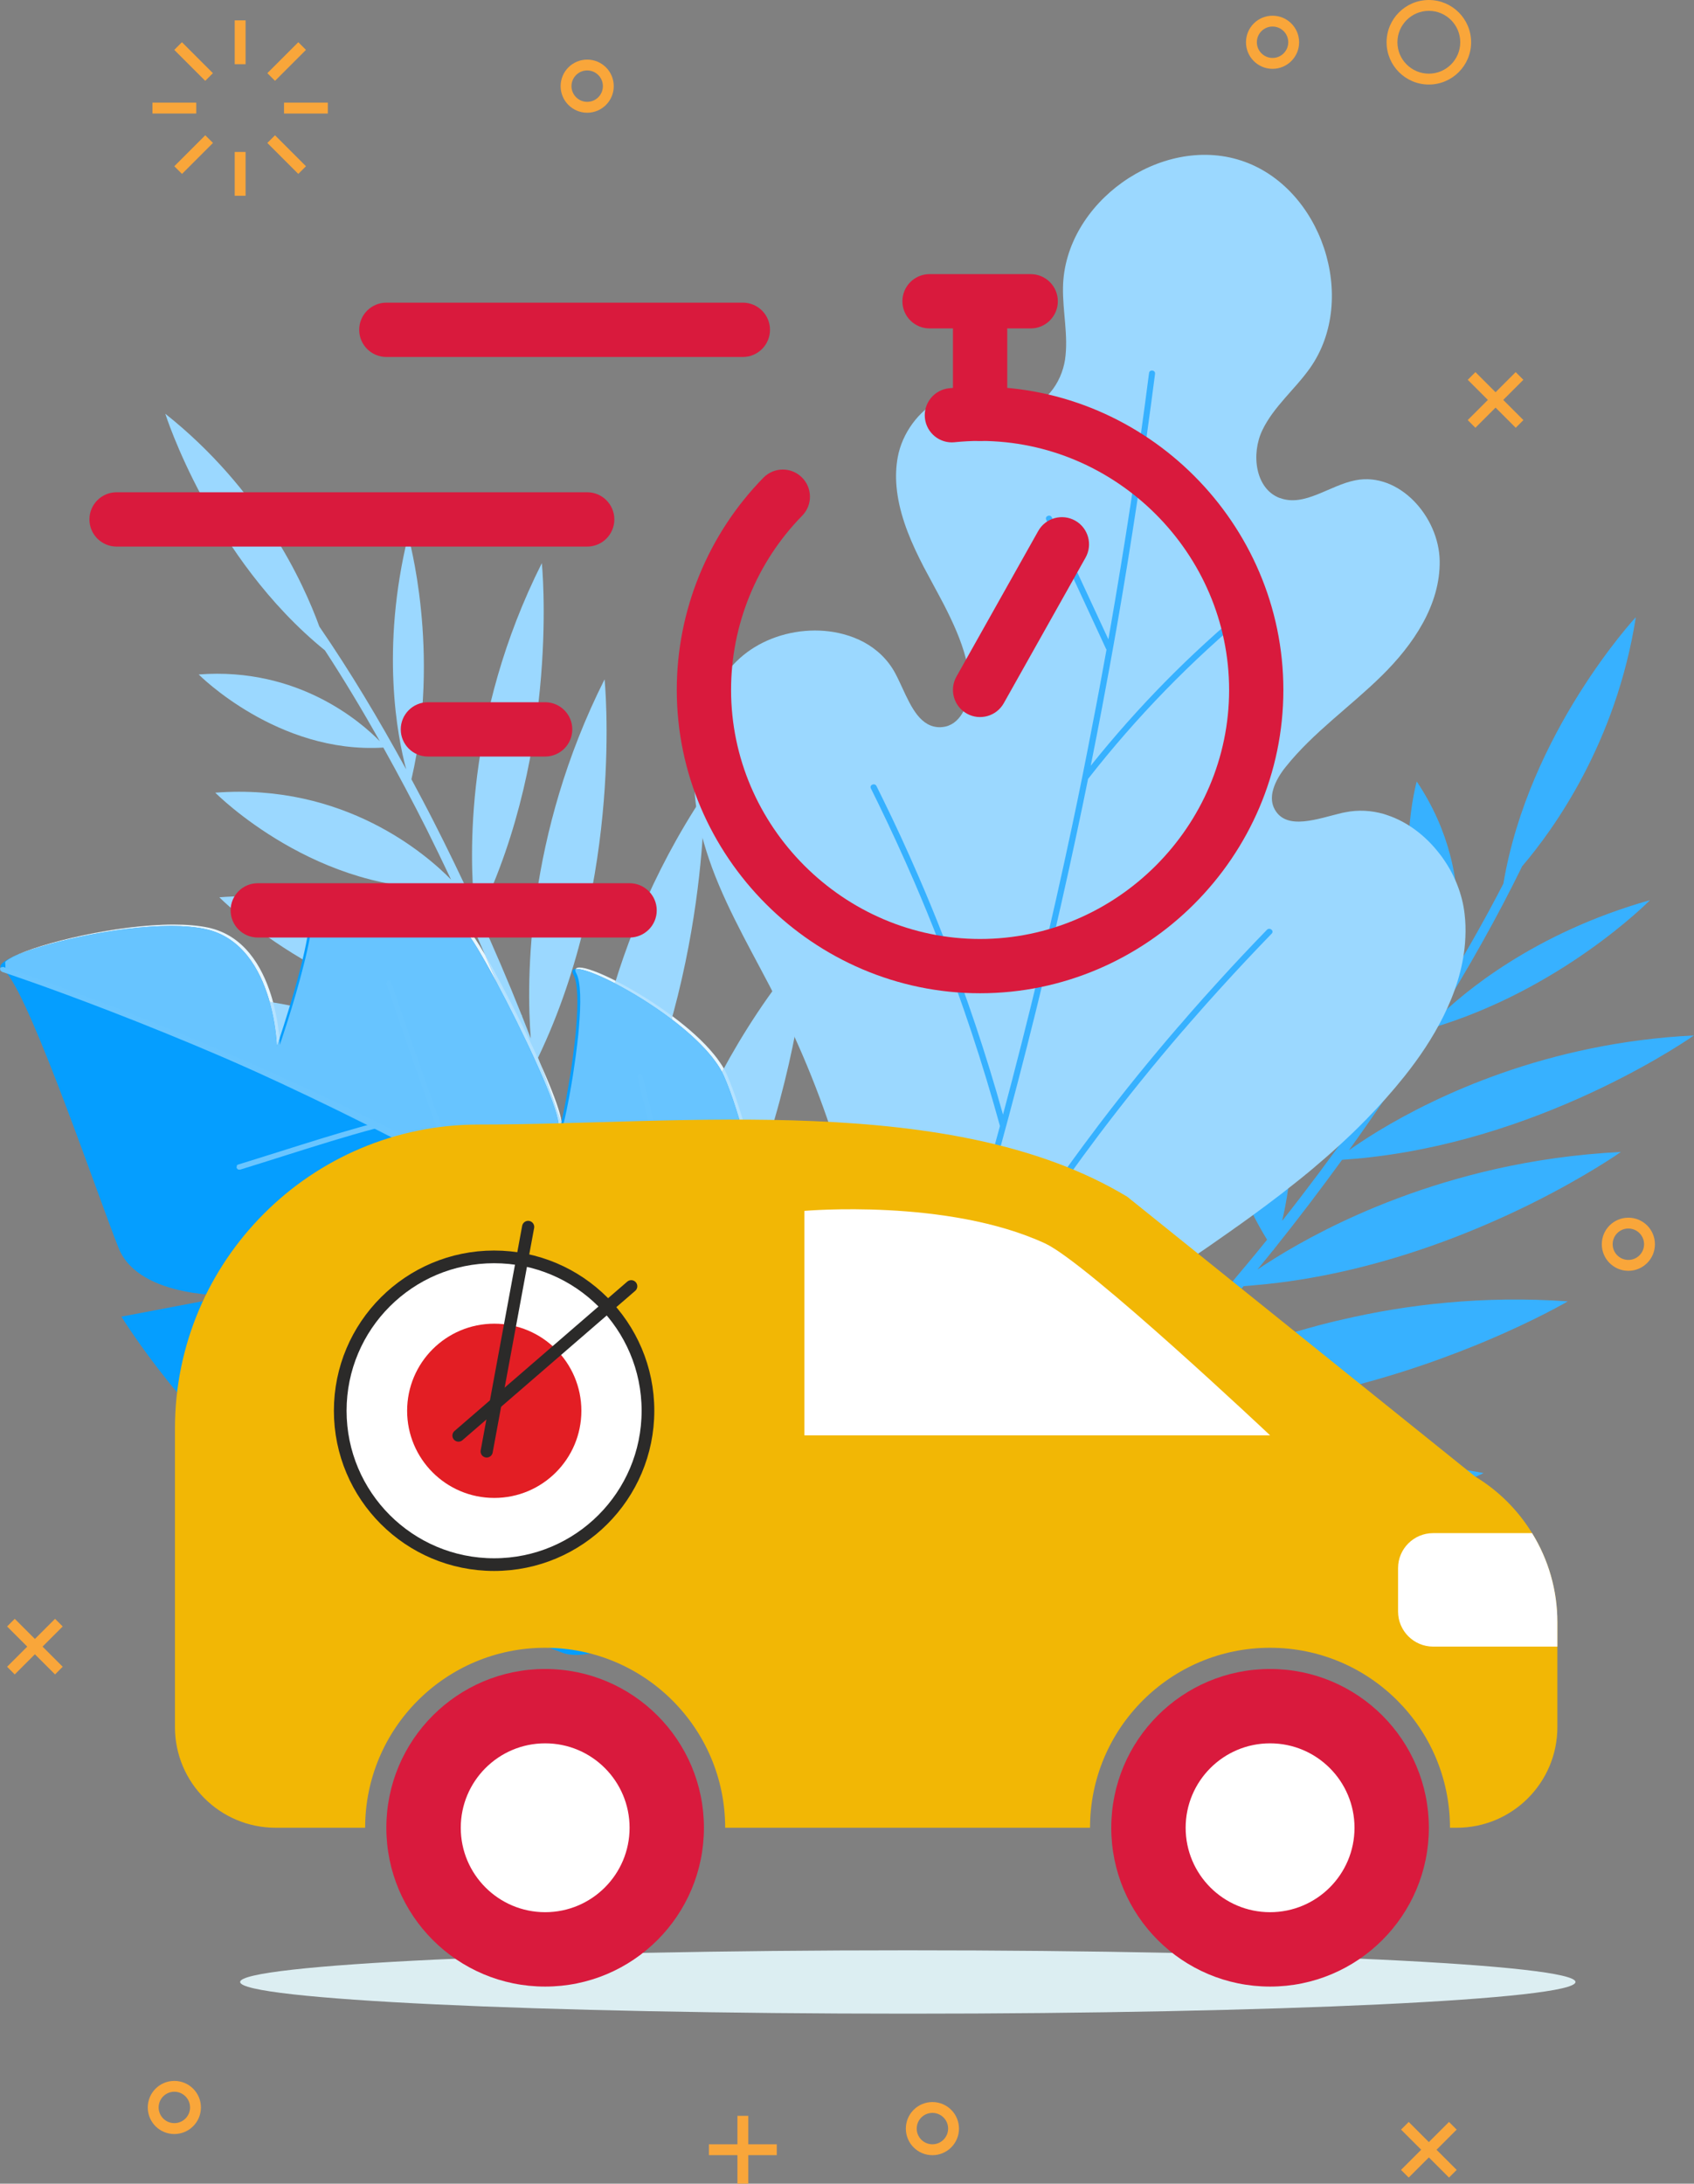 <?xml version="1.0" encoding="UTF-8" standalone="no"?>
<!-- Created with Inkscape (http://www.inkscape.org/) -->

<svg
   width="55.027mm"
   height="70.93mm"
   viewBox="0 0 55.027 70.93"
   version="1.1"
   id="svg16404"
   xmlns:inkscape="http://www.inkscape.org/namespaces/inkscape"
   xmlns:sodipodi="http://sodipodi.sourceforge.net/DTD/sodipodi-0.dtd"
   xmlns="http://www.w3.org/2000/svg"
   xmlns:svg="http://www.w3.org/2000/svg">
  <rect x="0" y="0" width="55.027" height="70.93" fill="#808080" stroke="none"/>
  <sodipodi:namedview
     id="namedview16406"
     pagecolor="#ffffff"
     bordercolor="#666666"
     borderopacity="1.0"
     inkscape:showpageshadow="2"
     inkscape:pageopacity="0.0"
     inkscape:pagecheckerboard="0"
     inkscape:deskcolor="#d1d1d1"
     inkscape:document-units="mm"
     showgrid="false" />
  <defs
     id="defs16401" />
  <g
     inkscape:label="Слой 1"
     inkscape:groupmode="layer"
     id="layer1"
     transform="translate(-60.228,-64.812)">
    <path
       d="m 86.465,95.535 c 0,0 -0.171,2.784 -1.283,6.312 v 0.002 c -0.177,0.561 -0.378,1.138 -0.605,1.727 -0.418,1.087 -0.928,2.211 -1.552,3.318 -0.588,1.053 -1.281,2.091 -2.087,3.073 l 0.037,0.153 c 0.045,0.194 0.094,0.383 0.134,0.577 l 0.112,0.584 0.139,0.725 0.045,0.236 0.265,1.371 c 0.167,0.775 0.258,1.561 0.376,2.344 l 0.34,2.352 -0.466,0.026 -0.323,-2.323 c -0.113,-0.775 -0.199,-1.555 -0.358,-2.321 l -0.205,-1.102 -0.046,-0.241 -0.182,-0.968 -0.107,-0.577 c -0.04,-0.192 -0.087,-0.381 -0.131,-0.573 l -0.114,-0.49 c -7.046,-1.693 -11.459,-8.201 -11.459,-8.201 6.584,1.447 10.229,6.058 11.336,7.684 l -0.031,-0.133 c -0.441,-1.992 -0.989,-3.951 -1.599,-5.878 -6.531,-0.535 -11.019,-6.001 -11.019,-6.001 6.34,0.434 10.011,4.548 10.925,5.707 -0.297,-0.931 -0.61,-1.858 -0.934,-2.775 -0.276,-0.782 -0.566,-1.559 -0.867,-2.324 -5.436,0.201 -9.452,-3.861 -9.452,-3.861 4.709,-0.36 7.874,1.968 9.172,3.165 -0.479,-1.178 -0.986,-2.333 -1.519,-3.468 -4.464,0.267 -7.786,-3.095 -7.786,-3.095 4.204,-0.321 6.876,2.024 7.66,2.824 -0.261,-0.551 -0.528,-1.103 -0.798,-1.646 -0.45,-0.894 -0.92,-1.776 -1.403,-2.643 -3.438,0.212 -5.998,-2.375 -5.998,-2.375 3.237,-0.248 5.286,1.558 5.886,2.171 -0.572,-1.014 -1.164,-2.002 -1.785,-2.953 -3.71,-3.013 -5.185,-7.686 -5.185,-7.686 3.092,2.456 4.48,5.472 5.004,6.913 1.008,1.468 1.94,3.026 2.82,4.638 -0.287,-1.072 -0.837,-3.914 0.064,-7.589 0,0 1.075,3.756 0.107,7.91 0.247,0.461 0.495,0.925 0.732,1.392 0.453,0.889 0.889,1.793 1.311,2.708 -0.148,-1.502 -0.333,-6.095 2.193,-11.12 0,0 0.61,6.003 -2.037,11.452 0.483,1.056 0.943,2.129 1.377,3.221 l 0.022,0.023 -0.012,7.05e-4 c 0.1,0.244 0.192,0.492 0.29,0.742 -0.145,-1.911 -0.156,-6.581 2.398,-11.665 0,0 0.652,6.426 -2.162,12.292 0.098,0.262 0.197,0.521 0.291,0.786 0.401,1.111 0.782,2.234 1.145,3.367 0.026,-2.223 0.494,-7.484 3.962,-12.709 0,0 0.122,7.384 -3.724,13.474 0.495,1.605 0.942,3.23 1.319,4.88 l 0.119,0.492 c 0.113,-1.839 0.746,-7.101 4.341,-12.229 0.398,-0.568 0.834,-1.136 1.309,-1.697"
       style="fill:#9bd8ff;fill-opacity:1;fill-rule:nonzero;stroke:none;stroke-width:0.035"
       id="path632"
       inkscape:export-filename="./path632.svg"
       inkscape:export-xdpi="208.95"
       inkscape:export-ydpi="208.95" />
    <path
       d="m 101.596,105.406 c -0.173,0.217 -0.349,0.43 -0.523,0.644 0.675,-0.456 1.778,-1.126 3.25,-1.78 0.412,-0.183 0.855,-0.366 1.327,-0.542 0.94,-0.352 1.996,-0.679 3.149,-0.941 1.247,-0.281 2.611,-0.483 4.081,-0.557 0,0 -1.095,0.776 -2.909,1.678 -1.46,0.723 -3.385,1.53 -5.58,2.075 -0.179,0.045 -0.357,0.088 -0.54,0.128 -0.907,0.203 -1.856,0.361 -2.834,0.444 -0.131,0.015 -0.26,0.024 -0.392,0.034 -0.187,0.224 -0.374,0.447 -0.562,0.667 -0.803,0.933 -1.622,1.859 -2.465,2.769 0.713,-0.393 1.792,-0.93 3.176,-1.439 0.791,-0.291 1.677,-0.574 2.65,-0.816 0.128,-0.033 0.257,-0.063 0.386,-0.091 2.105,-0.494 4.591,-0.789 7.345,-0.596 0,0 -1.008,0.596 -2.685,1.299 -0.088,0.036 -0.176,0.074 -0.267,0.111 -1.426,0.582 -3.282,1.222 -5.39,1.654 -0.15,0.03 -0.3,0.06 -0.454,0.089 -0.525,0.098 -1.064,0.183 -1.614,0.25 -1.021,0.123 -2.08,0.188 -3.163,0.167 -0.073,-0.001 -0.146,-0.002 -0.219,-0.006 -0.113,-0.004 -0.224,-0.007 -0.337,-0.013 -1.2,1.275 -2.444,2.515 -3.745,3.705 l -0.385,0.361 c 0.659,-0.325 1.813,-0.835 3.351,-1.311 0.085,-0.024 0.17,-0.05 0.258,-0.076 1.577,-0.47 3.533,-0.888 5.759,-1.029 1.364,-0.086 2.828,-0.067 4.366,0.107 0.071,0.008 0.143,0.017 0.213,0.027 0.045,0.004 0.089,0.01 0.133,0.016 0.106,0.012 0.212,0.026 0.319,0.041 0.372,0.053 0.747,0.114 1.127,0.186 0,0 -1.323,0.647 -3.445,1.309 -0.24,0.075 -0.49,0.151 -0.751,0.226 -0.792,0.228 -1.673,0.448 -2.62,0.639 -1.818,0.36 -3.884,0.603 -6.04,0.541 -0.075,-0.004 -0.149,-0.005 -0.223,-0.009 -0.937,-0.035 -1.889,-0.131 -2.846,-0.297 l -0.121,0.114 c -0.152,0.138 -0.298,0.281 -0.455,0.418 l -0.468,0.402 -1.884,1.606 c -0.616,0.55 -1.283,1.035 -1.932,1.546 l -0.396,0.307 -1.054,0.817 -0.504,0.393 -0.265,-0.411 1.593,-1.222 0.347,-0.266 c 0.33,-0.258 0.666,-0.509 0.998,-0.763 l 7.06e-4,-0.002 c 0.313,-0.242 0.623,-0.489 0.921,-0.753 l 1.871,-1.577 0.467,-0.395 c 0.157,-0.135 0.302,-0.275 0.454,-0.413 l 0.386,-0.355 c -0.638,-2.216 -0.741,-4.442 -0.579,-6.463 0.372,-4.598 2.122,-8.141 2.122,-8.141 0.51,1.648 0.755,3.233 0.82,4.716 0.205,4.553 -1.276,8.125 -1.957,9.513 l 0.106,-0.097 c 1.577,-1.427 3.071,-2.927 4.506,-4.472 -0.86,-1.857 -1.225,-3.773 -1.314,-5.548 -0.21,-4.151 1.089,-7.527 1.089,-7.527 1.331,2.77 1.645,5.426 1.543,7.619 -0.114,2.536 -0.787,4.456 -1.1,5.22 0.693,-0.751 1.372,-1.51 2.038,-2.275 0.343,-0.394 0.681,-0.792 1.012,-1.193 0.219,-0.261 0.434,-0.523 0.646,-0.788 -2.977,-4.824 -1.357,-10.553 -1.357,-10.553 2.746,4.085 2.264,8.15 1.847,9.94 0.82,-1.038 1.605,-2.092 2.362,-3.158 -2.537,-3.909 -1.197,-8.649 -1.197,-8.649 2.452,3.646 1.7,7.274 1.376,8.396 0.368,-0.522 0.731,-1.045 1.082,-1.572 0.029,-0.043 0.058,-0.089 0.087,-0.132 0.549,-0.826 1.08,-1.656 1.59,-2.496 -0.262,-0.402 -0.471,-0.814 -0.633,-1.228 -1.072,-2.691 -0.296,-5.432 -0.296,-5.432 0.543,0.81 0.881,1.617 1.081,2.376 0.497,1.878 0.152,3.466 -0.025,4.076 0.627,-1.036 1.218,-2.085 1.759,-3.135 0.824,-4.913 4.302,-8.654 4.302,-8.654 -0.637,4.068 -2.655,6.875 -3.692,8.09 -0.815,1.67 -1.748,3.316 -2.759,4.941 0.827,-0.81 3.121,-2.77 6.91,-3.839 -0.086,0.09 -2.912,2.92 -7.11,4.161 -0.291,0.463 -0.585,0.923 -0.888,1.38 -0.162,0.245 -0.325,0.487 -0.49,0.732 -0.421,0.62 -0.85,1.235 -1.29,1.85 0.235,-0.165 0.564,-0.388 0.978,-0.639 1.856,-1.121 5.447,-2.853 10.229,-3.09 0,0 -4.607,3.266 -10.45,3.949 -0.322,0.039 -0.649,0.069 -0.98,0.091 -0.711,0.979 -1.447,1.947 -2.212,2.902 l -0.01,0.03 -0.008,-0.01"
       style="fill:#37b1ff;fill-opacity:1;fill-rule:nonzero;stroke:none;stroke-width:0.035"
       id="path634" />
    <path
       d="m 101.797,80.986 c 0.808,0.306 1.618,-0.413 2.468,-0.575 1.411,-0.271 2.704,1.18 2.729,2.617 0.023,1.435 -0.864,2.734 -1.887,3.738 -1.024,1.008 -2.226,1.84 -3.12,2.963 -0.168,0.209 -0.324,0.461 -0.398,0.716 l -0.024,0.093 c -0.04,0.195 -0.028,0.39 0.072,0.568 0.388,0.695 1.409,0.295 2.189,0.11 l 0.037,-0.007 0.062,-0.012 c 0.425,-0.087 0.847,-0.06 1.25,0.054 0.043,0.014 0.084,0.027 0.126,0.042 0.656,0.22 1.247,0.675 1.69,1.254 0.039,0.048 0.075,0.097 0.11,0.147 l 0.004,0.006 c 0.374,0.532 0.624,1.154 0.697,1.79 0.031,0.258 0.039,0.517 0.026,0.772 -0.002,0.062 -0.006,0.126 -0.011,0.187 -0.066,0.82 -0.325,1.62 -0.703,2.376 -0.344,0.693 -0.785,1.348 -1.265,1.949 -0.394,0.494 -0.814,0.963 -1.251,1.41 l -0.048,0.047 c -0.128,0.131 -0.257,0.26 -0.389,0.386 -0.039,0.039 -0.08,0.079 -0.123,0.117 -0.338,0.32 -0.685,0.632 -1.042,0.931 l -0.08,0.07 c -0.082,0.068 -0.165,0.138 -0.247,0.206 l -0.012,0.008 c -0.032,0.029 -0.067,0.056 -0.1,0.083 -0.061,0.049 -0.121,0.099 -0.182,0.146 -0.329,0.265 -0.662,0.523 -1.002,0.775 -0.096,0.072 -0.192,0.144 -0.291,0.215 -0.159,0.117 -0.319,0.236 -0.483,0.351 -0.075,0.056 -0.152,0.11 -0.23,0.163 l -0.067,0.048 -0.066,0.048 c -0.473,0.336 -0.952,0.665 -1.429,0.99 -0.302,0.206 -0.6,0.42 -0.898,0.637 l -0.002,0.001 -0.079,0.059 c -0.186,0.137 -0.369,0.276 -0.552,0.417 l -0.083,0.061 -0.06,0.046 c -0.738,0.566 -1.469,1.151 -2.202,1.728 l -0.089,0.07 c -1.088,0.854 -2.184,1.686 -3.321,2.394 -0.748,0.463 -1.302,0.609 -1.715,0.527 -0.065,-0.011 -0.127,-0.03 -0.185,-0.055 -1.098,-0.444 -1.021,-2.747 -1.131,-4.483 -0.022,-0.353 -0.05,-0.679 -0.098,-0.965 -0.071,-0.422 -0.15,-0.841 -0.239,-1.256 -0.097,-0.463 -0.204,-0.926 -0.325,-1.382 -0.484,-1.879 -1.144,-3.711 -1.971,-5.464 -0.117,-0.25 -0.239,-0.498 -0.363,-0.747 -0.726,-1.441 -1.573,-2.842 -2.133,-4.35 -0.132,-0.361 -0.25,-0.727 -0.345,-1.1 -0.263,-1.027 -0.325,-2.148 -0.116,-3.184 0.094,-0.465 0.243,-0.912 0.455,-1.327 0.206,-0.406 0.472,-0.78 0.803,-1.106 0.282,-0.279 0.618,-0.501 0.981,-0.664 0.78,-0.35 1.694,-0.428 2.492,-0.212 0.231,0.062 0.451,0.147 0.658,0.258 0.424,0.23 0.784,0.569 1.023,1.017 0.08,0.149 0.154,0.313 0.231,0.478 0.289,0.625 0.592,1.279 1.232,1.268 l 0.071,-0.006 c 0.556,-0.056 0.84,-0.672 0.88,-1.286 0.008,-0.167 0.002,-0.334 -0.025,-0.49 -0.026,-0.15 -0.057,-0.3 -0.097,-0.446 -0.157,-0.606 -0.421,-1.179 -0.709,-1.743 -0.215,-0.413 -0.443,-0.821 -0.659,-1.231 -0.047,-0.092 -0.095,-0.184 -0.141,-0.279 -0.369,-0.743 -0.677,-1.539 -0.746,-2.348 -0.027,-0.313 -0.016,-0.629 0.041,-0.942 0.142,-0.779 0.68,-1.51 1.361,-1.863 0.395,-0.204 0.837,-0.282 1.281,-0.169 0.09,0.024 0.175,0.053 0.262,0.086 0.351,0.133 0.687,0.325 1.061,0.332 0.783,0.017 1.355,-0.788 1.47,-1.56 0.112,-0.773 -0.081,-1.559 -0.067,-2.342 0.047,-2.748 3.167,-4.972 5.781,-4.121 2.616,0.849 3.828,4.487 2.246,6.738 -0.491,0.697 -1.184,1.254 -1.552,2.023 -0.369,0.77 -0.233,1.9 0.564,2.202"
       style="fill:#9bd8ff;fill-opacity:1;fill-rule:nonzero;stroke:none;stroke-width:0.035"
       id="path636" />
    <path
       d="m 96.034,87.758 c -0.122,0.644 -0.246,1.283 -0.375,1.926 1.517,-1.898 3.223,-3.633 5.098,-5.181 0.098,-0.082 0.216,0.077 0.117,0.159 -1.956,1.616 -3.729,3.439 -5.292,5.438 l -0.009,0.008 c -0.119,0.592 -0.242,1.181 -0.369,1.773 -1.318,6.193 -2.961,12.316 -4.909,18.343 1.592,-3.088 3.448,-5.995 5.527,-8.744 0.032,-0.045 0.066,-0.089 0.099,-0.133 0.825,-1.084 1.686,-2.147 2.581,-3.184 l 0.059,-0.065 c 0.111,-0.132 0.225,-0.262 0.339,-0.393 0.28,-0.32 0.562,-0.637 0.849,-0.95 l 0.083,-0.092 c 0.507,-0.558 1.024,-1.108 1.552,-1.651 0.088,-0.089 0.242,0.032 0.154,0.125 -0.561,0.578 -1.109,1.162 -1.648,1.757 l -0.085,0.093 c -0.268,0.295 -0.532,0.593 -0.794,0.893 -0.105,0.119 -0.21,0.238 -0.311,0.358 l -0.059,0.065 c -0.941,1.094 -1.845,2.215 -2.712,3.362 -0.031,0.039 -0.06,0.08 -0.09,0.121 -2.242,2.986 -4.222,6.164 -5.886,9.558 l -0.039,0.039 c -0.036,0.109 -0.072,0.218 -0.109,0.327 -0.074,0.228 -0.149,0.456 -0.229,0.681 -0.05,0.154 -0.101,0.306 -0.152,0.461 -0.11,0.325 -0.222,0.652 -0.336,0.98 -0.04,0.12 -0.223,0.042 -0.181,-0.08 0.124,-0.359 0.249,-0.719 0.369,-1.081 0.053,-0.15 0.105,-0.303 0.155,-0.456 0.065,-0.186 0.127,-0.373 0.189,-0.559 0.641,-1.922 1.251,-3.857 1.826,-5.799 0.441,-1.485 0.86,-2.976 1.264,-4.47 -0.562,-2.04 -1.227,-4.047 -1.997,-6.013 -0.25,-0.644 -0.513,-1.285 -0.787,-1.919 -0.373,-0.863 -0.767,-1.72 -1.179,-2.567 -0.077,-0.156 -0.153,-0.311 -0.23,-0.467 -0.057,-0.116 0.127,-0.189 0.183,-0.075 0.066,0.131 0.13,0.262 0.194,0.394 0.403,0.818 0.786,1.65 1.148,2.487 0.289,0.661 0.563,1.329 0.824,1.998 0.747,1.894 1.394,3.828 1.943,5.792 0.83,-3.103 1.578,-6.23 2.244,-9.372 0.228,-1.072 0.444,-2.145 0.647,-3.215 0.166,-0.841 0.321,-1.678 0.471,-2.517 l -0.016,-0.026 c -0.048,-0.103 -0.093,-0.204 -0.142,-0.307 -0.561,-1.213 -1.125,-2.426 -1.685,-3.64 -0.038,-0.081 -0.077,-0.165 -0.115,-0.247 -0.054,-0.116 0.129,-0.19 0.183,-0.074 l 0.028,0.062 c 0.581,1.256 1.163,2.511 1.747,3.767 0.019,0.043 0.042,0.087 0.061,0.131 0.012,-0.072 0.025,-0.14 0.037,-0.212 0.49,-2.802 0.923,-5.617 1.284,-8.437 0.017,-0.127 0.211,-0.101 0.195,0.026 -0.354,2.746 -0.766,5.487 -1.242,8.216 l -0.012,0.069 c -0.147,0.84 -0.302,1.68 -0.461,2.52"
       style="fill:#37b1ff;fill-opacity:1;fill-rule:nonzero;stroke:none;stroke-width:0.035"
       id="path638" />
    <path
       d="m 60.247,96.237 c 0.008,0.024 0.028,0.043 0.065,0.063 0.043,0.022 0.091,0.068 0.144,0.132 0.857,1.052 2.988,7.33 3.625,8.919 0.676,1.686 3.729,1.537 3.729,1.537 l -3.639,0.691 c 0,0 2.319,3.745 5.062,5.446 1.236,0.764 2.636,0.781 3.8,0.571 1.428,-0.262 2.506,-0.862 2.506,-0.862 -0.17,0.253 -1.327,1.03 -2.394,1.712 -0.986,0.63 -1.892,1.181 -1.892,1.181 0,0 0.939,0.38 2.161,0.868 1.752,0.702 4.088,1.631 5.081,2.001 0.526,0.196 1.317,-0.029 2.155,-0.437 0.193,-0.095 0.391,-0.198 0.589,-0.31 1.593,-0.893 3.178,-2.217 3.316,-2.334 l -2.955,2.973 -0.503,0.507 0.05,0.018 c 0.304,0.111 0.626,0.146 0.96,0.122 0.496,-0.033 1.02,-0.199 1.542,-0.451 1.355,-0.649 2.725,-1.875 3.72,-2.903 0.502,-0.517 0.909,-0.987 1.168,-1.301 0.181,-0.225 0.288,-0.37 0.306,-0.407 1.917,-4.081 1.27,-7.48 0.161,-9.694 -0.891,-1.786 -2.079,-2.802 -2.461,-2.787 -0.106,0.004 -0.149,0.086 -0.104,0.259 0.206,0.796 -0.101,1.817 -0.446,2.621 -0.026,0.068 -0.054,0.131 -0.083,0.194 -0.206,0.451 -0.409,0.812 -0.519,0.995 -0.048,0.085 -0.08,0.132 -0.08,0.132 0,0 -0.095,-0.52 -0.254,-1.273 l -0.003,3.6e-4 c -0.143,-0.673 -0.338,-1.532 -0.562,-2.37 -0.226,-0.855 -0.483,-1.691 -0.747,-2.291 -0.071,-0.159 -0.166,-0.32 -0.287,-0.483 -0.061,-0.086 -0.132,-0.173 -0.207,-0.26 -1.194,-1.395 -3.767,-2.776 -4.322,-2.733 -0.105,0.007 -0.137,0.068 -0.072,0.191 0.147,0.276 0.151,0.942 0.087,1.704 -0.006,0.068 -0.012,0.135 -0.017,0.205 -0.024,0.236 -0.054,0.48 -0.086,0.723 -0.026,0.212 -0.058,0.424 -0.089,0.626 -0.025,0.147 -0.049,0.289 -0.073,0.426 -0.077,0.454 -0.155,0.838 -0.212,1.081 -0.067,0.266 -0.104,0.358 -0.092,0.168 0.018,-0.243 -0.193,-0.844 -0.51,-1.586 -0.079,-0.186 -0.167,-0.382 -0.258,-0.581 -0.167,-0.37 -0.352,-0.757 -0.541,-1.138 -0.034,-0.075 -0.072,-0.149 -0.109,-0.223 -0.712,-1.423 -1.449,-2.729 -1.583,-2.766 -0.185,-0.053 -2.483,-0.846 -3.925,-0.996 -0.376,-0.037 -0.693,-0.03 -0.901,0.042 -0.168,0.059 -0.264,0.163 -0.26,0.327 0.011,0.403 -0.121,1.062 -0.293,1.748 -0.234,0.915 -0.544,1.876 -0.689,2.316 -0.051,0.158 -0.084,0.249 -0.084,0.249 0,0 -0.017,-0.734 -0.27,-1.563 -0.284,-0.937 -0.866,-1.99 -2.052,-2.248 -1.709,-0.37 -5.064,0.356 -6.239,0.894 l -0.016,0.01 c -0.285,0.132 -0.435,0.25 -0.399,0.342"
       style="fill:#059eff;fill-opacity:1;fill-rule:nonzero;stroke:none;stroke-width:0.035"
       id="path640" />
    <path
       d="m 88.555,114.427 -0.018,-0.044 v 0 0 c 0.181,-0.225 0.288,-0.37 0.306,-0.407 0.023,-0.049 0.046,-0.098 0.068,-0.147 0.011,0.023 0.031,0.041 0.053,0.051 -0.008,0.017 -0.016,0.034 -0.024,0.051 -0.019,0.04 -0.156,0.224 -0.385,0.497 m -3.244,-8.731 c 0,0 -0.095,-0.52 -0.254,-1.273 l -0.003,3.6e-4 c -0.083,-0.392 -0.184,-0.847 -0.298,-1.324 0.022,-0.06 0.043,-0.12 0.065,-0.18 0.131,0.542 0.246,1.06 0.339,1.498 0.117,0.552 0.197,0.973 0.23,1.147 -0.048,0.085 -0.08,0.132 -0.08,0.132 m -1.63,-6.067 c -0.061,-0.115 -0.135,-0.231 -0.222,-0.349 -0.061,-0.086 -0.132,-0.173 -0.207,-0.26 -0.323,-0.377 -0.748,-0.754 -1.206,-1.102 0.009,-0.032 0.018,-0.066 0.027,-0.098 0.52,0.388 1.002,0.815 1.348,1.24 0.071,0.087 0.137,0.173 0.192,0.257 0.047,0.067 0.09,0.133 0.128,0.2 -0.02,0.037 -0.041,0.074 -0.06,0.111 M 80.202,96.753 c -0.562,-0.29 -1.028,-0.467 -1.246,-0.467 -0.009,0 -0.018,3.53e-4 -0.027,7.05e-4 0.017,-0.032 0.06,-0.048 0.124,-0.048 0.208,0 0.645,0.163 1.175,0.432 -0.009,0.027 -0.017,0.055 -0.026,0.083"
       style="fill:#e6f6ff;fill-opacity:1;fill-rule:nonzero;stroke:none;stroke-width:0.035"
       id="path642" />
    <path
       d="m 84.756,103.099 c -0.082,-0.342 -0.17,-0.696 -0.264,-1.045 -0.226,-0.855 -0.483,-1.691 -0.747,-2.291 -0.02,-0.045 -0.042,-0.09 -0.065,-0.134 0.02,-0.037 0.04,-0.074 0.06,-0.111 0.038,0.066 0.072,0.133 0.1,0.199 0.268,0.609 0.528,1.457 0.759,2.324 0.077,0.294 0.151,0.591 0.221,0.88 -0.022,0.06 -0.043,0.12 -0.065,0.18 m -2.711,-5.181 c -0.607,-0.461 -1.274,-0.871 -1.843,-1.165 0.009,-0.028 0.017,-0.055 0.026,-0.083 0.562,0.285 1.23,0.69 1.844,1.149 -0.009,0.032 -0.018,0.066 -0.027,0.098"
       style="fill:#b4e2ff;fill-opacity:1;fill-rule:nonzero;stroke:none;stroke-width:0.035"
       id="path644" />
    <path
       d="m 87.383,102.016 c -0.363,-0.341 -0.667,-0.521 -0.832,-0.521 -0.003,0 -0.006,0 -0.009,0 0.022,-0.033 0.058,-0.049 0.107,-0.049 0.139,0 0.381,0.131 0.675,0.382 0.02,0.063 0.04,0.126 0.06,0.188 m -8.924,-0.741 c -0.152,-0.441 -0.307,-0.88 -0.465,-1.318 -0.078,-0.22 -0.16,-0.438 -0.242,-0.656 0.076,0.169 0.15,0.333 0.217,0.493 0.268,0.629 0.459,1.159 0.498,1.449 -0.003,0.011 -0.006,0.022 -0.008,0.032 m -2.08,-4.512 c -0.492,-0.924 -0.908,-1.619 -1.005,-1.646 -0.185,-0.053 -2.483,-0.846 -3.925,-0.996 -0.145,-0.014 -0.282,-0.022 -0.406,-0.022 -0.159,0 -0.3,0.013 -0.416,0.041 -0.009,-0.002 -0.017,-0.004 -0.025,-0.005 0.127,-0.057 0.306,-0.081 0.521,-0.081 0.077,0 0.159,0.003 0.245,0.009 1.425,0.095 3.909,0.953 4.102,1.007 0.062,0.018 0.255,0.308 0.514,0.757 0.134,0.31 0.265,0.623 0.395,0.936"
       style="fill:#e6f6ff;fill-opacity:1;fill-rule:nonzero;stroke:none;stroke-width:0.035"
       id="path646" />
    <path
       d="m 78.381,101.511 c -0.007,0 -0.009,-0.032 -0.005,-0.101 0.018,-0.243 -0.193,-0.844 -0.51,-1.586 -0.079,-0.186 -0.167,-0.382 -0.258,-0.581 -0.167,-0.37 -0.352,-0.757 -0.541,-1.138 -0.034,-0.075 -0.072,-0.149 -0.109,-0.223 -0.195,-0.39 -0.392,-0.772 -0.578,-1.12 -0.129,-0.314 -0.261,-0.626 -0.395,-0.936 0.308,0.532 0.71,1.287 1.102,2.074 0.037,0.074 0.074,0.149 0.111,0.223 0.179,0.365 0.354,0.734 0.515,1.087 0.014,0.03 0.027,0.06 0.041,0.09 0.082,0.218 0.164,0.435 0.242,0.656 0.158,0.438 0.313,0.877 0.465,1.318 -0.038,0.15 -0.066,0.237 -0.079,0.237 m -7.832,-7.349 c 0.017,-0.01 0.035,-0.019 0.054,-0.028 0.009,0.001 0.017,0.003 0.025,0.005 -0.028,0.007 -0.054,0.014 -0.079,0.023"
       style="fill:#b4e2ff;fill-opacity:1;fill-rule:nonzero;stroke:none;stroke-width:0.035"
       id="path648" />
    <path
       d="m 69.223,98.802 c 0,0 -3.53e-4,-0.012 -0.001,-0.034 0.003,0.003 0.007,0.006 0.01,0.009 -0.006,0.016 -0.009,0.025 -0.009,0.025 m -0.123,-1.428 c -0.037,-0.006 -0.075,-0.012 -0.113,-0.018 -0.011,-0.039 -0.022,-0.078 -0.034,-0.117 -0.284,-0.937 -0.866,-1.99 -2.052,-2.248 -0.325,-0.071 -0.709,-0.101 -1.126,-0.101 -1.779,0 -4.161,0.559 -5.113,0.995 0.877,-0.443 3.367,-1.042 5.209,-1.042 0.417,0 0.801,0.031 1.126,0.101 1.158,0.249 1.739,1.259 2.031,2.177 0.027,0.085 0.052,0.17 0.074,0.254"
       style="fill:#e6f6ff;fill-opacity:1;fill-rule:nonzero;stroke:none;stroke-width:0.035"
       id="path650" />
    <path
       d="m 69.232,98.777 c -0.003,-0.003 -0.007,-0.006 -0.01,-0.009 -0.006,-0.144 -0.043,-0.735 -0.234,-1.413 0.038,0.006 0.076,0.012 0.113,0.018 0.132,0.493 0.185,0.934 0.206,1.179 -0.036,0.11 -0.062,0.188 -0.075,0.224"
       style="fill:#b4e2ff;fill-opacity:1;fill-rule:nonzero;stroke:none;stroke-width:0.035"
       id="path652" />
    <path
       d="m 89.851,110.958 c 0.544,-2.741 -0.025,-5.034 -0.847,-6.676 -0.512,-1.026 -1.121,-1.798 -1.62,-2.266 -0.02,-0.063 -0.04,-0.126 -0.06,-0.188 0.53,0.452 1.228,1.292 1.798,2.451 0.756,1.53 1.289,3.617 0.919,6.097 -0.063,0.194 -0.127,0.388 -0.191,0.582"
       style="fill:#b4e2ff;fill-opacity:1;fill-rule:nonzero;stroke:none;stroke-width:0.035"
       id="path654" />
    <path
       d="m 88.964,113.879 c -0.023,-0.011 -0.042,-0.029 -0.053,-0.051 0.457,-1.001 0.76,-1.96 0.94,-2.87 0.064,-0.194 0.127,-0.388 0.191,-0.582 -0.163,1.096 -0.503,2.268 -1.077,3.503"
       style="fill:#81ceff;fill-opacity:1;fill-rule:nonzero;stroke:none;stroke-width:0.035"
       id="path656" />
    <path
       d="m 88.537,114.382 c -0.126,-0.298 -0.275,-0.598 -0.44,-0.894 l -0.003,-0.005 c -0.341,-0.615 -0.763,-1.226 -1.254,-1.828 -0.843,-1.041 -1.886,-2.062 -3.07,-3.049 -0.081,-0.071 -0.162,-0.14 -0.248,-0.208 -0.73,-0.596 -1.508,-1.182 -2.32,-1.757 -0.057,-0.037 -0.114,-0.077 -0.172,-0.119 -0.54,-0.375 -1.094,-0.744 -1.659,-1.105 -0.138,-0.091 -0.277,-0.18 -0.417,-0.268 -0.168,-0.104 -0.335,-0.208 -0.505,-0.315 -0.582,-0.357 -1.176,-0.71 -1.772,-1.053 -0.228,-0.134 -0.458,-0.262 -0.686,-0.391 -0.107,-0.06 -0.211,-0.121 -0.318,-0.179 -1.094,-0.61 -2.196,-1.191 -3.279,-1.738 -0.08,-0.039 -0.159,-0.078 -0.236,-0.117 -1.279,-0.642 -2.532,-1.236 -3.711,-1.775 -0.134,-0.059 -0.266,-0.119 -0.395,-0.179 l -0.058,-0.027 c -4.326,-1.952 -7.588,-3.124 -7.588,-3.124 l -7.06e-4,-0.009 -0.008,-0.187 c 0.051,-0.049 0.135,-0.105 0.247,-0.161 l 0.016,-0.01 v 0 c 0.952,-0.436 3.334,-0.995 5.113,-0.995 0.417,0 0.802,0.031 1.126,0.101 1.186,0.258 1.768,1.311 2.052,2.248 0.012,0.04 0.023,0.078 0.034,0.117 0.191,0.677 0.228,1.269 0.234,1.413 0.001,0.022 0.001,0.034 0.001,0.034 0,0 0.003,-0.009 0.009,-0.025 0.013,-0.037 0.04,-0.114 0.075,-0.224 v 0 c 0.009,0.128 0.012,0.202 0.012,0.202 0,0 0.458,-1.326 0.77,-2.57 0.175,-0.685 0.307,-1.344 0.296,-1.744 -0.002,-0.126 0.055,-0.218 0.164,-0.279 v 0 c 0.025,-0.009 0.052,-0.016 0.079,-0.023 0.116,-0.028 0.256,-0.041 0.416,-0.041 0.125,0 0.261,0.008 0.406,0.022 1.442,0.15 3.74,0.943 3.925,0.996 0.097,0.027 0.512,0.722 1.005,1.646 0.186,0.349 0.383,0.73 0.578,1.12 0.037,0.074 0.074,0.149 0.109,0.223 0.189,0.382 0.374,0.769 0.541,1.138 0.091,0.199 0.179,0.395 0.258,0.581 0.318,0.742 0.528,1.343 0.51,1.586 -0.004,0.069 -0.002,0.101 0.005,0.101 0.013,0 0.04,-0.086 0.079,-0.237 0.003,-0.01 0.005,-0.021 0.008,-0.032 v 0 c 0.006,0.046 0.009,0.088 0.006,0.123 -0.005,0.069 -0.003,0.101 0.005,0.101 0.028,0 0.128,-0.416 0.24,-1.013 0.041,-0.216 0.081,-0.457 0.122,-0.708 0.03,-0.202 0.062,-0.412 0.091,-0.624 0.033,-0.242 0.06,-0.486 0.086,-0.722 0.006,-0.07 0.012,-0.138 0.018,-0.206 0.068,-0.785 0.068,-1.478 -0.083,-1.761 -0.036,-0.065 -0.042,-0.113 -0.024,-0.146 v 0 c 0.009,-3.52e-4 0.017,-7.05e-4 0.027,-7.05e-4 0.218,0 0.684,0.177 1.246,0.467 0.569,0.294 1.235,0.704 1.843,1.165 0.458,0.348 0.883,0.725 1.206,1.102 0.076,0.087 0.147,0.174 0.207,0.26 0.087,0.117 0.161,0.233 0.222,0.349 0.024,0.045 0.046,0.09 0.065,0.134 0.265,0.6 0.521,1.436 0.747,2.291 0.093,0.35 0.182,0.703 0.264,1.045 0.114,0.477 0.215,0.932 0.298,1.324 l 0.003,-3.6e-4 c 0.158,0.752 0.254,1.273 0.254,1.273 0,0 0.031,-0.047 0.08,-0.132 v 0 c 0.009,0.056 0.016,0.087 0.016,0.087 0,0 0.249,-0.39 0.518,-0.958 0.049,-0.103 0.097,-0.208 0.146,-0.322 0.352,-0.809 0.671,-1.855 0.462,-2.665 -0.025,-0.098 -0.022,-0.168 0.009,-0.212 v 0 c 0.003,0 0.006,0 0.009,0 0.165,0 0.469,0.18 0.832,0.521 0.498,0.468 1.108,1.24 1.62,2.266 0.822,1.642 1.391,3.936 0.847,6.676 -0.18,0.91 -0.483,1.869 -0.94,2.87 -0.023,0.049 -0.045,0.098 -0.068,0.147 -0.017,0.037 -0.125,0.182 -0.306,0.407 v 0"
       style="fill:#67c4ff;fill-opacity:1;fill-rule:nonzero;stroke:none;stroke-width:0.035"
       id="path658" />
    <path
       d="m 88.633,114.219 -0.024,0.016 c -0.042,0.018 -0.094,-0.004 -0.117,-0.047 -1.296,-2.482 -3.714,-5.01 -7.189,-7.514 l -0.065,-0.047 -0.066,0.029 c -0.362,0.162 -0.731,0.329 -1.105,0.499 -1.834,0.832 -3.727,1.689 -5.558,2.29 -0.043,0.014 -0.094,-0.011 -0.114,-0.056 l 0.013,-0.089 0.029,-0.018 c 1.826,-0.599 3.715,-1.456 5.543,-2.284 0.303,-0.137 0.602,-0.273 0.898,-0.406 l 0.191,-0.085 -0.19,-0.134 c -2.352,-1.653 -5.166,-3.3 -8.366,-4.893 l -0.047,-0.023 -0.046,0.012 c -0.905,0.238 -1.94,0.565 -3.036,0.911 -0.449,0.142 -0.905,0.286 -1.36,0.426 l -0.065,-0.007 -0.047,-0.051 0.013,-0.087 0.031,-0.019 c 0.455,-0.14 0.91,-0.284 1.359,-0.425 0.886,-0.28 1.803,-0.569 2.605,-0.793 l 0.307,-0.086 -0.31,-0.151 C 65.761,98.179 60.349,96.398 60.295,96.38 l -0.054,-0.043 -0.012,-0.065 0.018,-0.035 0.084,-0.018 c 0.057,0.018 5.781,1.895 12.099,5.022 0.686,0.34 1.384,0.698 2.075,1.064 l 0.277,0.146 -0.107,-0.289 c -0.533,-1.434 -1.788,-5.061 -1.895,-5.402 l 0.016,-0.079 0.039,-0.021 0.066,0.013 0.043,0.055 c 0.174,0.553 1.744,5.058 2.046,5.796 l 0.02,0.049 0.048,0.026 c 2.613,1.411 4.913,2.852 6.839,4.283 l 0.206,0.153 -0.009,-0.241 c -0.089,-2.519 -0.638,-4.953 -1.163,-7.001 l 0.018,-0.074 0.044,-0.023 c 0.046,-0.006 0.093,0.027 0.105,0.074 0.55,2.149 1.121,4.695 1.18,7.294 l -0.012,0.079 0.065,0.065 c 2.988,2.286 5.112,4.613 6.314,6.914 0.017,0.033 0.013,0.07 -0.01,0.095"
       style="fill:#69c5ff;fill-opacity:1;fill-rule:nonzero;stroke:none;stroke-width:0.035"
       id="path660" />
    <path
       d="m 111.405,129.191 c 0,0.568 -9.71,1.029 -21.688,1.029 -11.979,0 -21.688,-0.461 -21.688,-1.029 0,-0.568 9.71,-1.029 21.688,-1.029 11.978,0 21.688,0.461 21.688,1.029"
       style="fill:#dceef2;fill-opacity:1;fill-rule:nonzero;stroke:none;stroke-width:0.035"
       id="path662" />
    <path
       d="m 106.642,124.182 c 0,2.849 -2.31,5.158 -5.158,5.158 -2.849,0 -5.158,-2.309 -5.158,-5.158 0,-2.849 2.309,-5.158 5.158,-5.158 2.849,0 5.158,2.31 5.158,5.158"
       style="fill:#d91a3d;fill-opacity:1;fill-rule:nonzero;stroke:none;stroke-width:0.035"
       id="path664" />
    <path
       d="m 104.227,124.182 c 0,1.514 -1.228,2.742 -2.743,2.742 -1.514,0 -2.742,-1.228 -2.742,-2.742 0,-1.515 1.228,-2.743 2.742,-2.743 1.515,0 2.743,1.228 2.743,2.743"
       style="fill:#ffffff;fill-opacity:1;fill-rule:nonzero;stroke:none;stroke-width:0.035"
       id="path666" />
    <path
       d="m 110.817,117.503 v 3.408 c 0,1.806 -1.464,3.27 -3.267,3.27 h -0.222 c 0,-3.228 -2.614,-5.846 -5.846,-5.846 -3.228,0 -5.846,2.618 -5.846,5.846 H 83.784 c 0,-3.228 -2.618,-5.846 -5.849,-5.846 -3.228,0 -5.846,2.618 -5.846,5.846 h -2.907 c -1.807,0 -3.271,-1.464 -3.271,-3.27 v -9.694 c 0,-2.727 1.104,-5.196 2.893,-6.985 1.785,-1.789 4.255,-2.893 6.981,-2.893 6.622,0 15.395,-1.076 21.061,2.346 l 11.303,9.091 c 0.766,0.462 1.393,1.097 1.845,1.834 0.529,0.854 0.822,1.852 0.822,2.893"
       style="fill:#f2b705;fill-opacity:1;fill-rule:nonzero;stroke:none;stroke-width:0.035"
       id="path668" />
    <path
       d="m 83.094,124.182 c 0,2.849 -2.309,5.158 -5.158,5.158 -2.849,0 -5.158,-2.309 -5.158,-5.158 0,-2.849 2.309,-5.158 5.158,-5.158 2.849,0 5.158,2.31 5.158,5.158"
       style="fill:#d91a3d;fill-opacity:1;fill-rule:nonzero;stroke:none;stroke-width:0.035"
       id="path670" />
    <path
       d="m 80.679,124.182 c 0,1.514 -1.228,2.742 -2.742,2.742 -1.514,0 -2.742,-1.228 -2.742,-2.742 0,-1.515 1.228,-2.743 2.742,-2.743 1.515,0 2.742,1.228 2.742,2.743"
       style="fill:#ffffff;fill-opacity:1;fill-rule:nonzero;stroke:none;stroke-width:0.035"
       id="path672" />
    <path
       d="m 101.484,111.434 c 0,0 -5.939,-5.599 -7.306,-6.232 -3.175,-1.47 -7.82,-1.058 -7.82,-1.058 v 7.291 h 15.126"
       style="fill:#ffffff;fill-opacity:1;fill-rule:nonzero;stroke:none;stroke-width:0.035"
       id="path674" />
    <path
       d="m 110.817,117.503 v 0.794 h -4.036 c -0.628,0 -1.139,-0.512 -1.139,-1.139 v -1.411 c 0,-0.628 0.512,-1.136 1.139,-1.136 h 3.214 c 0.529,0.854 0.822,1.852 0.822,2.893"
       style="fill:#ffffff;fill-opacity:1;fill-rule:nonzero;stroke:none;stroke-width:0.035"
       id="path676" />
    <path
       d="m 91.239,79.176 c 0.274,-0.028 0.55,-0.042 0.826,-0.042 2.216,3.53e-4 4.235,0.911 5.707,2.382 1.471,1.472 2.381,3.491 2.382,5.707 -3.5e-4,2.216 -0.911,4.235 -2.382,5.707 -1.472,1.471 -3.491,2.382 -5.707,2.382 -2.216,0 -4.235,-0.911 -5.707,-2.382 -1.471,-1.472 -2.382,-3.491 -2.382,-5.707 0,-2.115 0.83,-4.149 2.31,-5.66 0.341,-0.348 0.335,-0.906 -0.013,-1.247 -0.348,-0.341 -0.906,-0.335 -1.247,0.013 -1.803,1.841 -2.814,4.317 -2.814,6.894 0,2.705 1.114,5.171 2.898,6.954 1.783,1.784 4.249,2.898 6.954,2.898 2.705,0 5.171,-1.114 6.954,-2.898 1.784,-1.783 2.898,-4.249 2.898,-6.954 3.5e-4,-2.705 -1.114,-5.171 -2.898,-6.954 -1.783,-1.784 -4.249,-2.898 -6.954,-2.898 -0.336,0 -0.671,0.017 -1.005,0.052 -0.484,0.05 -0.837,0.483 -0.787,0.967 0.05,0.485 0.483,0.837 0.967,0.787"
       style="fill:#d91a3d;fill-opacity:1;fill-rule:nonzero;stroke:none;stroke-width:0.035"
       id="path678" />
    <path
       d="m 92.834,87.654 2.657,-4.73 c 0.238,-0.425 0.087,-0.962 -0.337,-1.201 -0.425,-0.238 -0.962,-0.087 -1.201,0.337 l -2.657,4.73 c -0.238,0.425 -0.087,0.962 0.337,1.201 0.425,0.238 0.962,0.087 1.201,-0.337"
       style="fill:#d91a3d;fill-opacity:1;fill-rule:nonzero;stroke:none;stroke-width:0.035"
       id="path680" />
    <path
       d="m 92.947,78.252 v -2.727 c 0,-0.487 -0.395,-0.882 -0.882,-0.882 -0.487,0 -0.882,0.395 -0.882,0.882 v 2.727 c 0,0.487 0.395,0.882 0.882,0.882 0.487,0 0.882,-0.395 0.882,-0.882"
       style="fill:#d91a3d;fill-opacity:1;fill-rule:nonzero;stroke:none;stroke-width:0.035"
       id="path682" />
    <path
       d="m 90.423,75.48 h 3.285 c 0.487,0 0.882,-0.395 0.882,-0.882 0,-0.487 -0.395,-0.882 -0.882,-0.882 h -3.285 c -0.487,0 -0.882,0.395 -0.882,0.882 0,0.487 0.395,0.882 0.882,0.882"
       style="fill:#d91a3d;fill-opacity:1;fill-rule:nonzero;stroke:none;stroke-width:0.035"
       id="path684" />
    <path
       d="M 84.359,74.643 H 72.778 c -0.487,0 -0.882,0.395 -0.882,0.882 0,0.487 0.395,0.882 0.882,0.882 h 11.58 c 0.487,0 0.882,-0.395 0.882,-0.882 0,-0.487 -0.395,-0.882 -0.882,-0.882"
       style="fill:#d91a3d;fill-opacity:1;fill-rule:nonzero;stroke:none;stroke-width:0.035"
       id="path686" />
    <path
       d="M 79.302,80.802 H 64.015 c -0.487,0 -0.882,0.395 -0.882,0.882 0,0.487 0.395,0.882 0.882,0.882 h 15.287 c 0.487,0 0.882,-0.395 0.882,-0.882 0,-0.487 -0.395,-0.882 -0.882,-0.882"
       style="fill:#d91a3d;fill-opacity:1;fill-rule:nonzero;stroke:none;stroke-width:0.035"
       id="path688" />
    <path
       d="m 77.936,87.622 h -3.808 c -0.487,0 -0.882,0.395 -0.882,0.882 0,0.487 0.395,0.882 0.882,0.882 h 3.808 c 0.487,0 0.882,-0.395 0.882,-0.882 0,-0.487 -0.395,-0.882 -0.882,-0.882"
       style="fill:#d91a3d;fill-opacity:1;fill-rule:nonzero;stroke:none;stroke-width:0.035"
       id="path690" />
    <path
       d="m 80.679,93.501 h -12.078 c -0.487,0 -0.882,0.395 -0.882,0.882 0,0.487 0.395,0.882 0.882,0.882 h 12.078 c 0.487,0 0.882,-0.395 0.882,-0.882 0,-0.487 -0.395,-0.882 -0.882,-0.882"
       style="fill:#d91a3d;fill-opacity:1;fill-rule:nonzero;stroke:none;stroke-width:0.035"
       id="path692" />
    <path
       d="m 65.18,68.499 h 1.423 v -0.353 h -1.423 z"
       style="fill:#f9a63a;fill-opacity:1;fill-rule:nonzero;stroke:none;stroke-width:0.035"
       id="path702" />
    <path
       d="m 69.454,68.499 h 1.423 V 68.146 H 69.454 Z"
       style="fill:#f9a63a;fill-opacity:1;fill-rule:nonzero;stroke:none;stroke-width:0.035"
       id="path704" />
    <path
       d="m 65.889,66.432 1.006,1.006 0.249,-0.249 -1.006,-1.006"
       style="fill:#f9a63a;fill-opacity:1;fill-rule:nonzero;stroke:none;stroke-width:0.035"
       id="path706" />
    <path
       d="m 68.912,69.455 1.006,1.006 0.249,-0.249 -1.006,-1.006"
       style="fill:#f9a63a;fill-opacity:1;fill-rule:nonzero;stroke:none;stroke-width:0.035"
       id="path708" />
    <path
       d="m 67.852,66.897 h 0.353 v -1.423 h -0.353 z"
       style="fill:#f9a63a;fill-opacity:1;fill-rule:nonzero;stroke:none;stroke-width:0.035"
       id="path710" />
    <path
       d="m 67.852,71.171 h 0.353 v -1.423 h -0.353 z"
       style="fill:#f9a63a;fill-opacity:1;fill-rule:nonzero;stroke:none;stroke-width:0.035"
       id="path712" />
    <path
       d="m 69.918,66.183 -1.006,1.006 0.249,0.249 1.006,-1.006"
       style="fill:#f9a63a;fill-opacity:1;fill-rule:nonzero;stroke:none;stroke-width:0.035"
       id="path714" />
    <path
       d="m 66.896,69.206 -1.006,1.006 0.25,0.249 1.006,-1.006"
       style="fill:#f9a63a;fill-opacity:1;fill-rule:nonzero;stroke:none;stroke-width:0.035"
       id="path716" />
    <path
       d="m 106.642,64.988 v 0.176 c 0.563,0.001 1.019,0.457 1.02,1.021 -0.001,0.563 -0.457,1.019 -1.02,1.02 -0.564,-0.001 -1.02,-0.457 -1.021,-1.02 10e-4,-0.563 0.457,-1.02 1.021,-1.021 v -0.176 -0.176 c -0.758,3.53e-4 -1.373,0.615 -1.373,1.373 3.6e-4,0.758 0.615,1.373 1.373,1.373 0.758,0 1.373,-0.615 1.373,-1.373 -3.5e-4,-0.758 -0.615,-1.373 -1.373,-1.373 v 0.176"
       style="fill:#f9a63a;fill-opacity:1;fill-rule:nonzero;stroke:none;stroke-width:0.035"
       id="path718" />
    <path
       d="m 79.302,66.924 v 0.176 c 0.282,7.06e-4 0.51,0.229 0.51,0.51 -3.53e-4,0.282 -0.228,0.51 -0.51,0.51 -0.282,-7.05e-4 -0.51,-0.229 -0.51,-0.51 3.53e-4,-0.282 0.229,-0.51 0.51,-0.51 v -0.176 -0.176 c -0.477,0 -0.863,0.386 -0.863,0.863 0,0.477 0.387,0.863 0.863,0.863 0.477,-3.53e-4 0.863,-0.387 0.863,-0.863 0,-0.477 -0.386,-0.863 -0.863,-0.863 v 0.176"
       style="fill:#f9a63a;fill-opacity:1;fill-rule:nonzero;stroke:none;stroke-width:0.035"
       id="path720" />
    <path
       d="m 113.123,104.541 v 0.176 c 0.282,3.5e-4 0.51,0.229 0.51,0.51 -3.6e-4,0.282 -0.228,0.51 -0.51,0.51 -0.282,-7.1e-4 -0.51,-0.229 -0.51,-0.51 3.5e-4,-0.282 0.229,-0.51 0.51,-0.51 v -0.176 -0.176 c -0.477,0 -0.863,0.386 -0.863,0.863 0,0.477 0.387,0.863 0.863,0.863 0.477,-3.6e-4 0.863,-0.387 0.863,-0.863 0,-0.477 -0.386,-0.863 -0.863,-0.863 v 0.176"
       style="fill:#f9a63a;fill-opacity:1;fill-rule:nonzero;stroke:none;stroke-width:0.035"
       id="path722" />
    <path
       d="m 65.891,132.58 v 0.176 c 0.282,7e-4 0.51,0.229 0.511,0.51 -7.06e-4,0.282 -0.229,0.51 -0.511,0.51 -0.282,-3.5e-4 -0.509,-0.229 -0.51,-0.51 7.05e-4,-0.282 0.228,-0.51 0.51,-0.51 v -0.176 -0.176 c -0.477,3.5e-4 -0.863,0.386 -0.863,0.863 0,0.477 0.386,0.863 0.863,0.863 0.477,0 0.863,-0.387 0.864,-0.863 -3.52e-4,-0.477 -0.387,-0.863 -0.864,-0.863 v 0.176"
       style="fill:#f9a63a;fill-opacity:1;fill-rule:nonzero;stroke:none;stroke-width:0.035"
       id="path724" />
    <path
       d="m 101.565,65.498 v 0.176 c 0.282,7.06e-4 0.51,0.229 0.51,0.51 -7.1e-4,0.282 -0.229,0.51 -0.51,0.51 -0.282,-7.05e-4 -0.51,-0.229 -0.51,-0.51 7e-4,-0.282 0.229,-0.51 0.51,-0.51 V 65.498 65.322 c -0.477,0 -0.863,0.386 -0.863,0.863 0,0.477 0.386,0.863 0.863,0.863 0.477,-3.53e-4 0.863,-0.387 0.863,-0.863 -3.6e-4,-0.477 -0.387,-0.863 -0.863,-0.863 v 0.176"
       style="fill:#f9a63a;fill-opacity:1;fill-rule:nonzero;stroke:none;stroke-width:0.035"
       id="path726" />
    <path
       d="m 90.516,133.267 v 0.176 c 0.282,3.6e-4 0.51,0.229 0.51,0.51 -3.53e-4,0.282 -0.229,0.51 -0.51,0.51 -0.282,-3.5e-4 -0.51,-0.229 -0.51,-0.51 3.53e-4,-0.282 0.229,-0.51 0.51,-0.51 v -0.176 -0.176 c -0.477,0 -0.863,0.387 -0.863,0.863 0,0.477 0.386,0.863 0.863,0.863 0.477,0 0.863,-0.386 0.863,-0.863 0,-0.477 -0.386,-0.863 -0.863,-0.863 v 0.176"
       style="fill:#f9a63a;fill-opacity:1;fill-rule:nonzero;stroke:none;stroke-width:0.035"
       id="path728" />
    <path
       d="m 83.257,134.816 h 2.203 v -0.353 h -2.203 z"
       style="fill:#f9a63a;fill-opacity:1;fill-rule:nonzero;stroke:none;stroke-width:0.035"
       id="path730" />
    <path
       d="m 84.182,135.742 h 0.353 v -2.203 h -0.353 z"
       style="fill:#f9a63a;fill-opacity:1;fill-rule:nonzero;stroke:none;stroke-width:0.035"
       id="path732" />
    <path
       d="m 60.458,117.643 1.558,1.558 0.249,-0.249 -1.558,-1.558"
       style="fill:#f9a63a;fill-opacity:1;fill-rule:nonzero;stroke:none;stroke-width:0.035"
       id="path734" />
    <path
       d="m 62.016,117.394 -1.558,1.558 0.249,0.249 1.558,-1.558"
       style="fill:#f9a63a;fill-opacity:1;fill-rule:nonzero;stroke:none;stroke-width:0.035"
       id="path736" />
    <path
       d="m 105.739,133.986 1.558,1.558 0.249,-0.249 -1.558,-1.558"
       style="fill:#f9a63a;fill-opacity:1;fill-rule:nonzero;stroke:none;stroke-width:0.035"
       id="path738" />
    <path
       d="m 107.296,133.737 -1.558,1.558 0.25,0.249 1.558,-1.558"
       style="fill:#f9a63a;fill-opacity:1;fill-rule:nonzero;stroke:none;stroke-width:0.035"
       id="path740" />
    <path
       d="m 107.906,77.149 1.558,1.558 0.249,-0.25 -1.558,-1.558"
       style="fill:#f9a63a;fill-opacity:1;fill-rule:nonzero;stroke:none;stroke-width:0.035"
       id="path742" />
    <path
       d="m 109.463,76.899 -1.558,1.558 0.249,0.25 1.558,-1.558"
       style="fill:#f9a63a;fill-opacity:1;fill-rule:nonzero;stroke:none;stroke-width:0.035"
       id="path744" />
    <g
       id="g20765"
       style="display:inline"
       transform="translate(-23.327,-70.422)">
      <circle
         style="display:inline;fill:#ffffff;fill-opacity:1;stroke:#2b2a29;stroke-width:0.412;stroke-dasharray:none;stroke-opacity:1;paint-order:normal;stop-color:#000000"
         id="path18651"
         cx="99.605"
         cy="181.058"
         r="4.998" />
      <circle
         style="display:inline;fill:#e31e24;fill-opacity:1;stroke:none;stroke-width:0.425;stroke-linecap:round;stroke-dasharray:none;stroke-opacity:1;paint-order:normal;stop-color:#000000"
         id="path20355"
         cx="99.61"
         cy="181.06"
         r="2.83" />
      <path
         style="fill:none;fill-opacity:1;stroke:#2b2a29;stroke-width:0.395;stroke-linecap:round;stroke-linejoin:miter;stroke-dasharray:none;stroke-opacity:1"
         d="m 98.448,181.865 5.611,-4.851"
         id="path19529"
         sodipodi:nodetypes="cc" />
      <path
         style="fill:none;fill-opacity:1;stroke:#2b2a29;stroke-width:0.395;stroke-linecap:round;stroke-linejoin:miter;stroke-dasharray:none;stroke-opacity:1"
         d="m 99.364,182.38 1.347,-7.293"
         id="path19529-5"
         sodipodi:nodetypes="cc" />
    </g>
  </g>
</svg>

